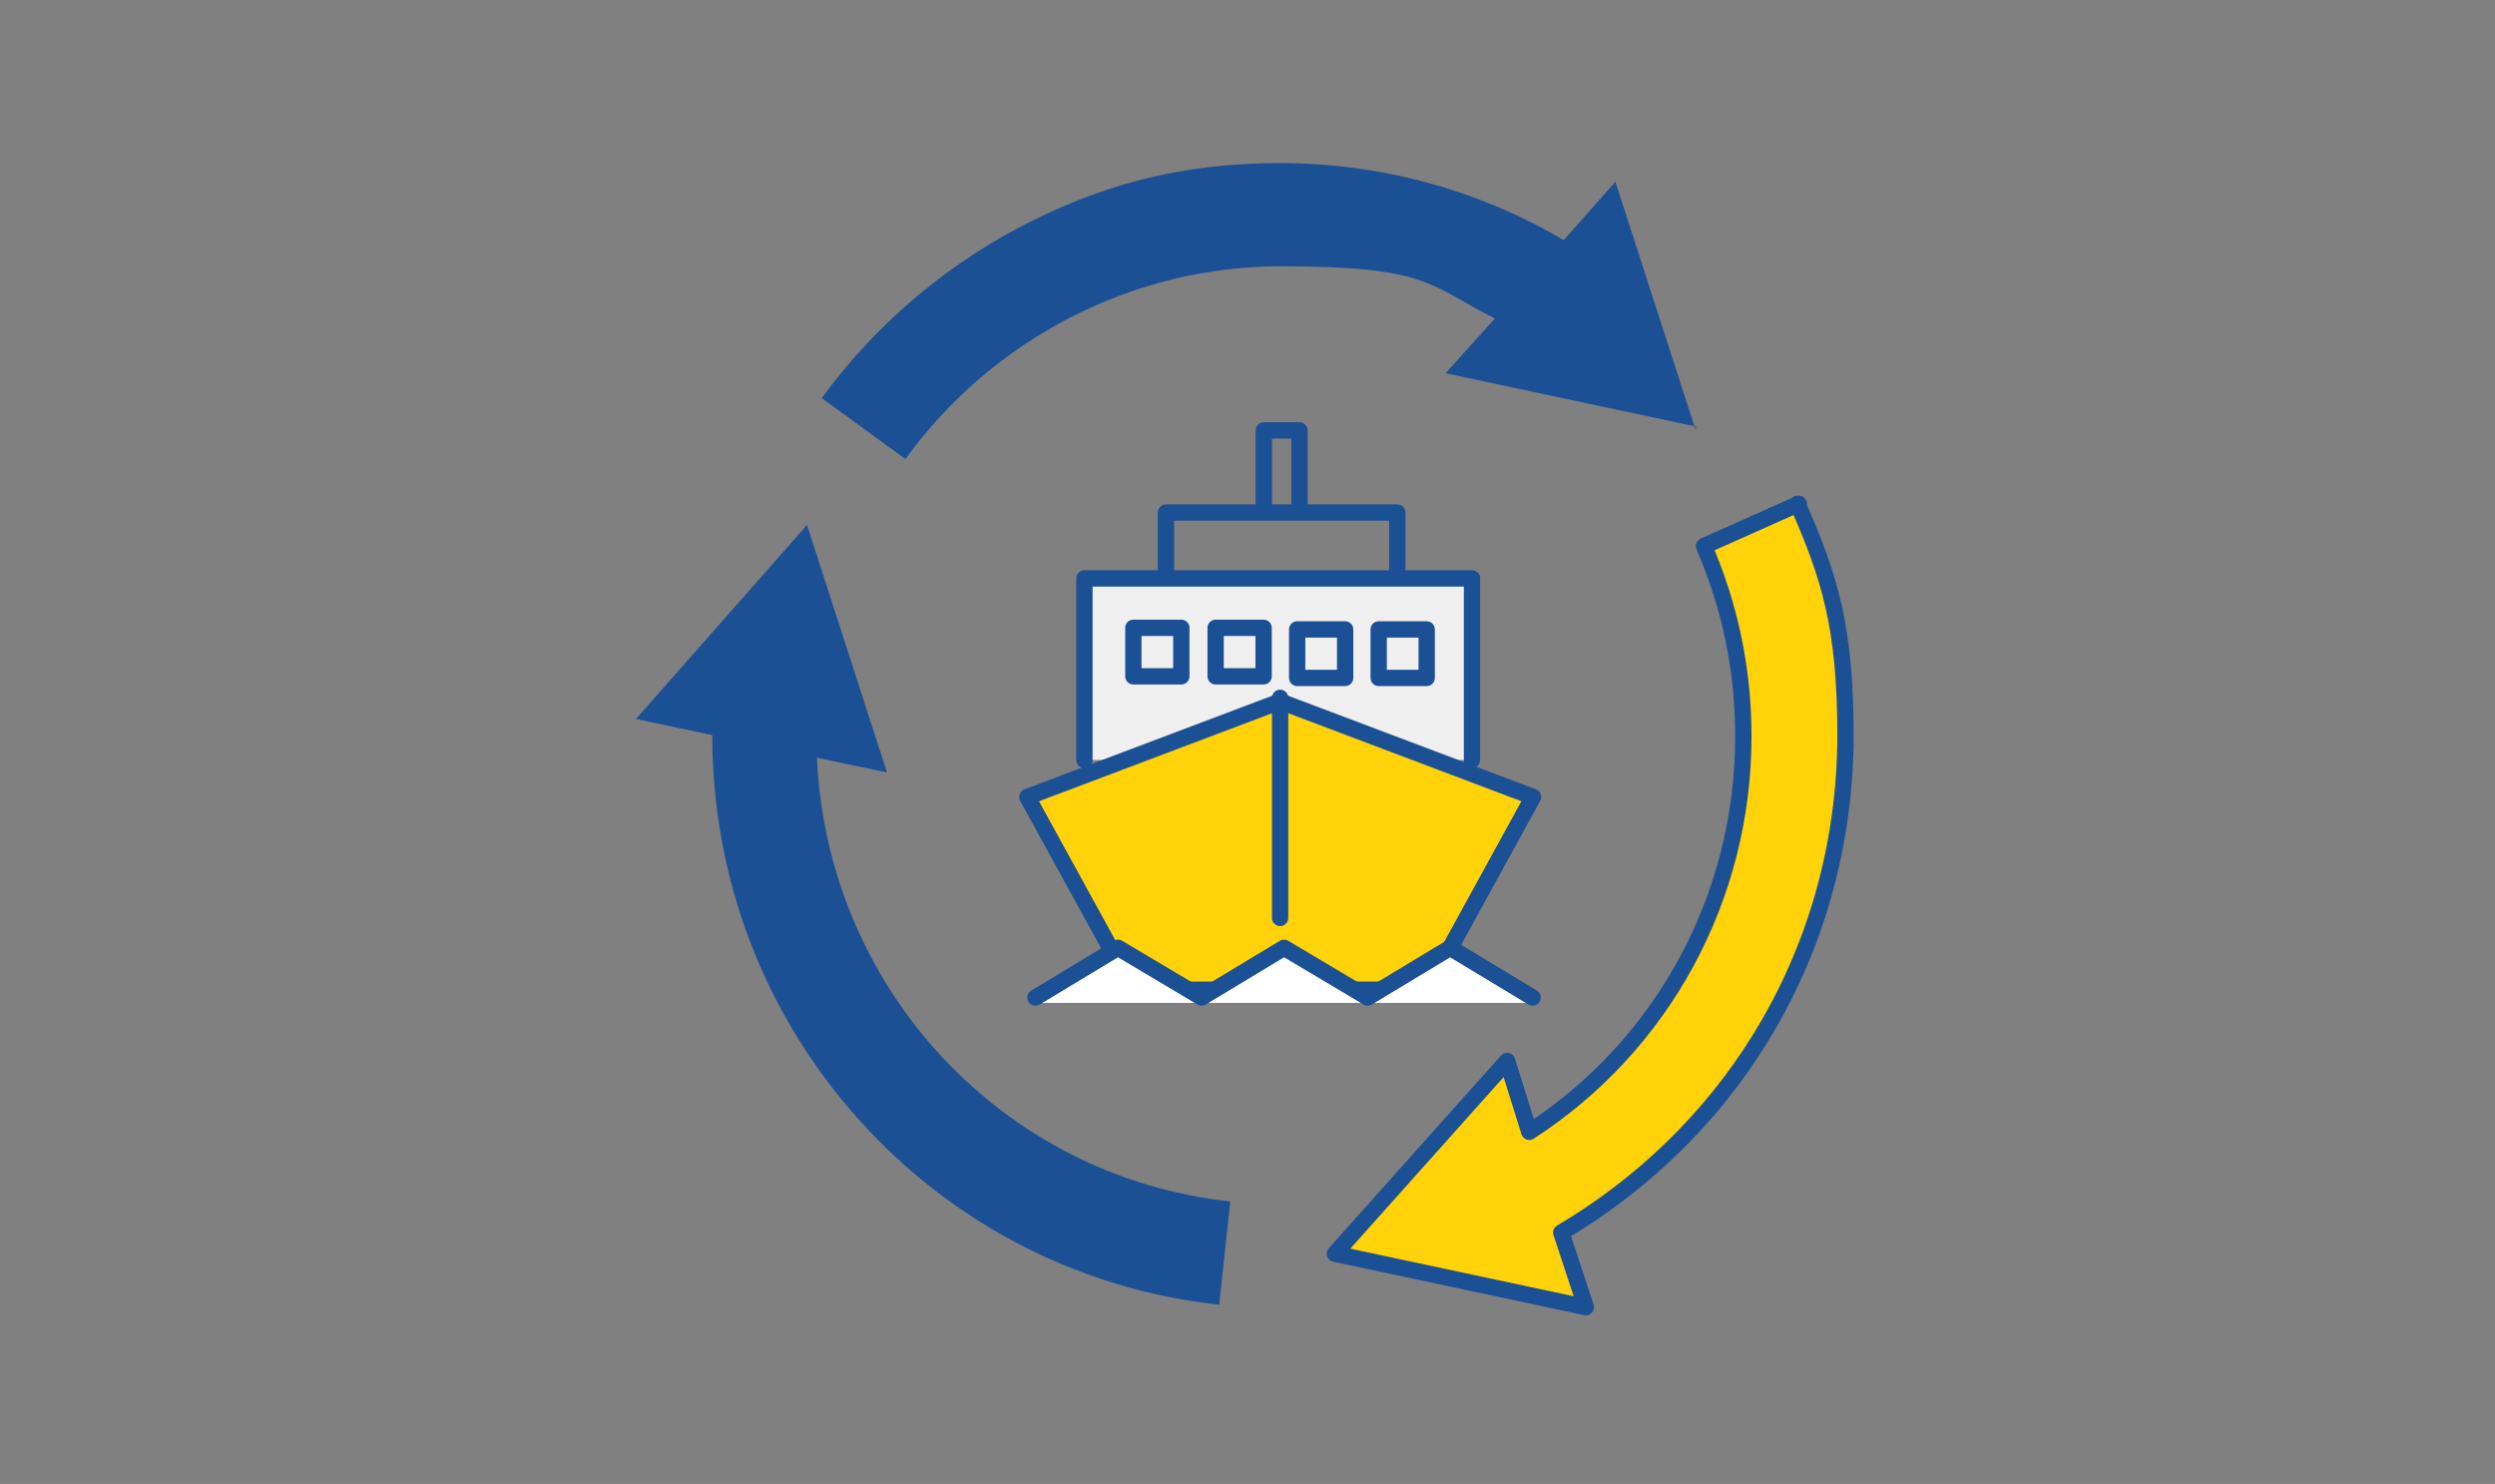 <svg width="306" height="182" viewBox="0 0 306 182" fill="none" xmlns="http://www.w3.org/2000/svg">
<rect x="0" y="0" width="306" height="182" fill="#808080" stroke="none"/>
<g clip-path="url(#clip0_4030_567)">
<path d="M207.93 52.64L198.121 22.288L191.783 29.456C181.219 23.203 169.147 20 156.924 20C144.7 20 134.74 22.745 124.932 27.931C115.425 32.965 107.125 40.133 100.787 48.827L111.048 56.301C121.763 41.506 138.966 32.66 157.074 32.66C175.183 32.66 175.183 34.947 183.332 39.066L177.296 45.777L208.081 52.335L207.93 52.64Z" fill="#1B5095"/>
<path d="M220.606 61.791L208.986 66.977C212.155 74.299 213.815 82.077 213.815 90.314C213.815 110.142 203.855 128.292 187.557 138.816L184.841 130.122L163.714 153.764L194.499 160.322L191.481 151.171C201.29 145.375 209.74 137.291 215.777 127.529C222.718 116.395 226.34 103.431 226.34 90.161C226.34 76.891 224.378 70.638 220.455 61.791H220.606Z" fill="#FFD209" stroke="#1B5095" stroke-width="2" stroke-linecap="round" stroke-linejoin="round"/>
<path d="M100.032 92.907L108.785 94.737L98.976 64.385L78 88.178L87.356 90.161C87.356 107.702 93.694 124.327 105.314 137.291C116.783 150.103 132.477 158.187 149.529 160.017L150.887 147.358C122.819 144.307 101.39 121.124 100.183 92.754L100.032 92.907Z" fill="#1B5095"/>
<path d="M155 62.096V52.792H159.376V62.096" stroke="#1B5095" stroke-width="2" stroke-linecap="round" stroke-linejoin="round"/>
<path d="M133 93.211V70.943H180.535V93.211" fill="#EFEFEF"/>
<path d="M133 93.211V70.943H180.535V93.211" stroke="#1B5095" stroke-width="2" stroke-linecap="round" stroke-linejoin="round"/>
<path d="M156.936 86L188.022 97.744L175.044 121.386H157.631H138.978L126 97.744L157.087 86" fill="#FFD209"/>
<path d="M156.936 86L188.022 97.744L175.044 121.386H157.631H138.978L126 97.744L157.087 86" stroke="#1B5095" stroke-width="2" stroke-linecap="round" stroke-linejoin="round"/>
<path d="M157 85.585V112.582" stroke="#1B5095" stroke-width="2" stroke-linecap="round" stroke-linejoin="round"/>
<path d="M143 69.876V62.859H171.37V69.876" stroke="#1B5095" stroke-width="2" stroke-linecap="round" stroke-linejoin="round"/>
<path d="M144.885 77H139V82.948H144.885V77Z" stroke="#1B5095" stroke-width="2" stroke-linecap="round" stroke-linejoin="round"/>
<path d="M154.976 77H149.091V82.948H154.976V77Z" stroke="#1B5095" stroke-width="2" stroke-linecap="round" stroke-linejoin="round"/>
<path d="M164.976 77.197H159.091V83.145H164.976V77.197Z" stroke="#1B5095" stroke-width="2" stroke-linecap="round" stroke-linejoin="round"/>
<path d="M174.976 77.197H169.091V83.145H174.976V77.197Z" stroke="#1B5095" stroke-width="2" stroke-linecap="round" stroke-linejoin="round"/>
<path d="M188 123L177.884 116L167.767 123L157.5 116L147.384 123L137.116 116L127 123" fill="white"/>
<path d="M187.966 122.344L177.855 116.243L167.744 122.344L157.483 116.243L147.372 122.344L137.111 116.243L127 122.344" stroke="#1B5095" stroke-width="2" stroke-linecap="round" stroke-linejoin="round"/>
</g>
<defs>
<clipPath id="clip0_4030_567">
<rect width="150" height="142" fill="white" transform="translate(78 20)"/>
</clipPath>
</defs>
</svg>
